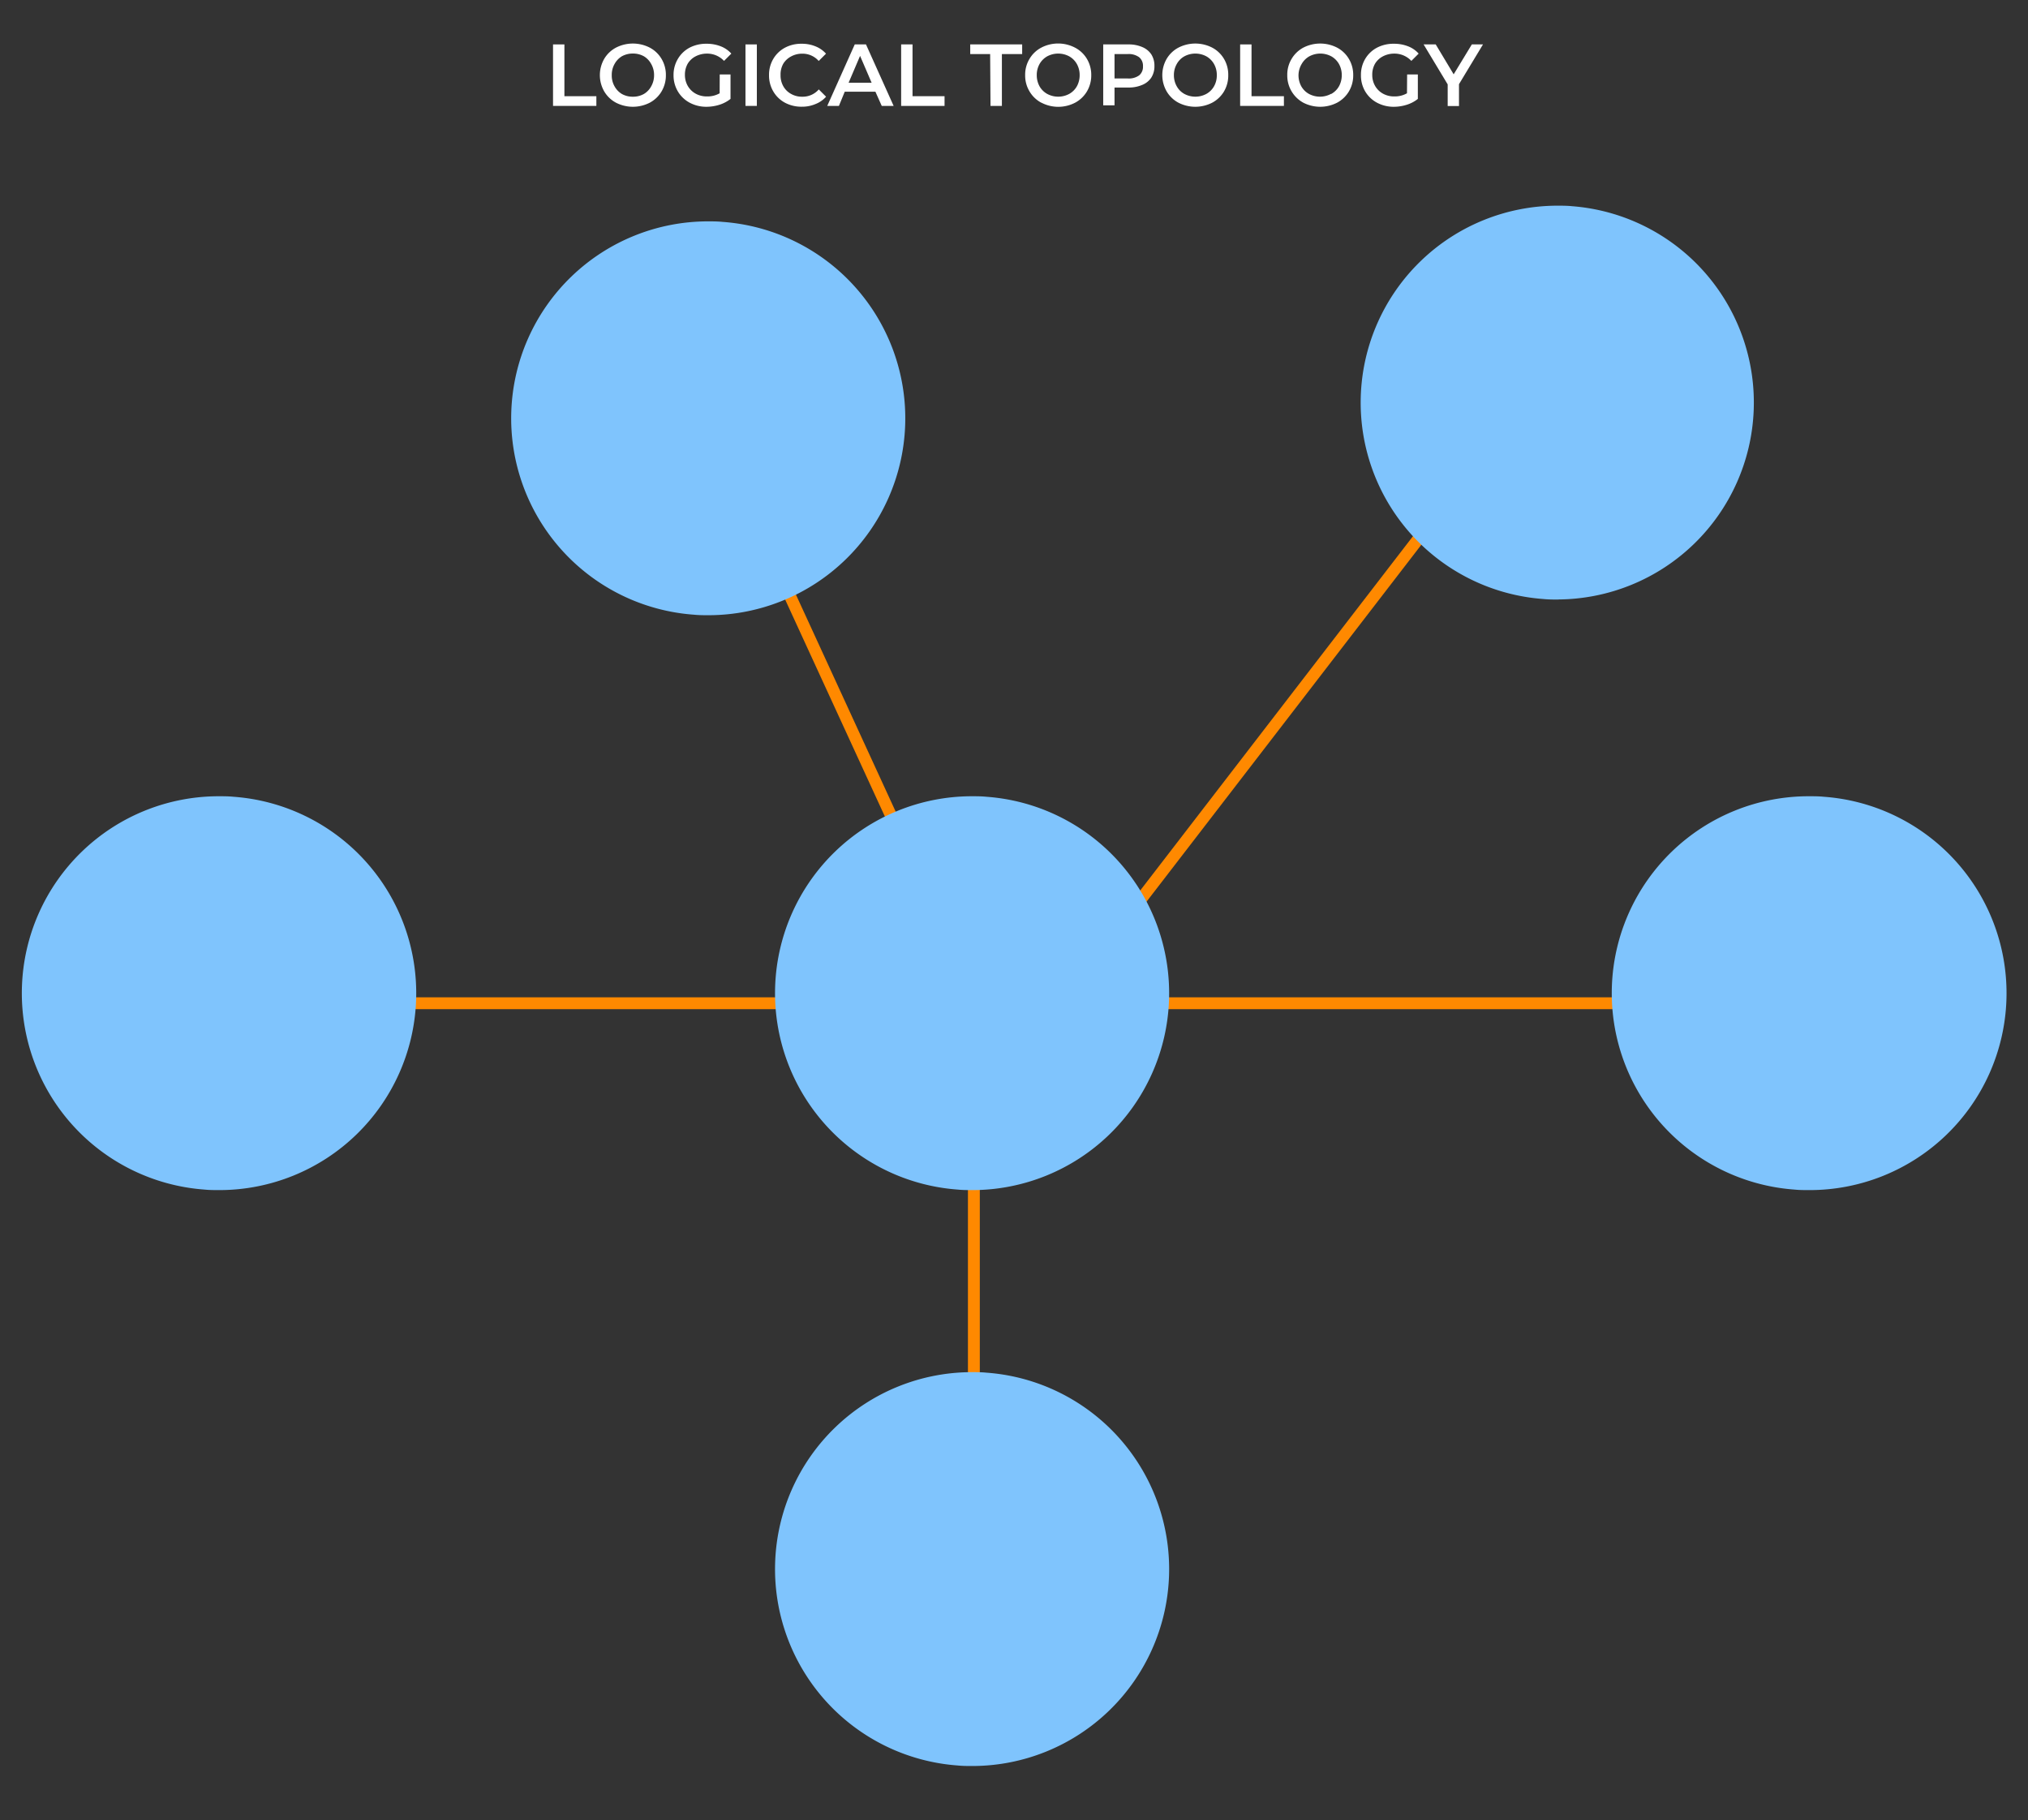 <svg id="Layer_1" data-name="Layer 1" xmlns="http://www.w3.org/2000/svg" viewBox="0 0 278 249.57"><rect x="0" y="0" width="278" height="249.57" fill="#333333" stroke="none"/><g id="LOGICAL_TOPOLOGY" data-name="LOGICAL TOPOLOGY" style="isolation:isolate"><g style="isolation:isolate"><path d="M75.81,6.09h1.56v7.1h4.38v1.33H75.81Z" style="fill:#fff"/><path d="M84.44,14.08a4.12,4.12,0,0,1-1.62-1.56,4.47,4.47,0,0,1,0-4.44,4.1,4.1,0,0,1,1.62-1.55,5.07,5.07,0,0,1,4.63,0,4.1,4.1,0,0,1,1.62,1.55,4.26,4.26,0,0,1,.59,2.22,4.29,4.29,0,0,1-.59,2.23,4.17,4.17,0,0,1-1.62,1.55,5.07,5.07,0,0,1-4.63,0Zm3.83-1.2a2.72,2.72,0,0,0,1-1.05,3.06,3.06,0,0,0,.39-1.53,3,3,0,0,0-.39-1.52,2.74,2.74,0,0,0-1-1.06,3.05,3.05,0,0,0-1.51-.38,3.09,3.09,0,0,0-1.52.38,2.81,2.81,0,0,0-1,1.06,3,3,0,0,0-.38,1.52,3,3,0,0,0,.38,1.53,2.79,2.79,0,0,0,1,1.05,3,3,0,0,0,1.52.38A3,3,0,0,0,88.27,12.88Z" style="fill:#fff"/><path d="M98.66,10.21h1.48v3.35a4.74,4.74,0,0,1-1.51.8,6,6,0,0,1-1.78.28,4.81,4.81,0,0,1-2.31-.56,4.17,4.17,0,0,1-1.62-1.55,4.29,4.29,0,0,1-.59-2.23,4.26,4.26,0,0,1,.59-2.22,4.1,4.1,0,0,1,1.62-1.55A4.9,4.9,0,0,1,96.88,6a5.17,5.17,0,0,1,1.92.35,3.75,3.75,0,0,1,1.45,1l-1,1a3.15,3.15,0,0,0-2.31-1,3.38,3.38,0,0,0-1.58.37,2.73,2.73,0,0,0-1.08,1,3,3,0,0,0-.39,1.54,3,3,0,0,0,.39,1.52,2.82,2.82,0,0,0,1.08,1.06,3.12,3.12,0,0,0,1.57.38,3.33,3.33,0,0,0,1.72-.43Z" style="fill:#fff"/><path d="M102.19,6.09h1.56v8.43h-1.56Z" style="fill:#fff"/><path d="M107.6,14.08a4.11,4.11,0,0,1-1.6-1.55,4.29,4.29,0,0,1-.58-2.23A4.25,4.25,0,0,1,106,8.08a4.1,4.1,0,0,1,1.62-1.55A4.73,4.73,0,0,1,109.91,6a4.82,4.82,0,0,1,1.89.36,3.83,3.83,0,0,1,1.43,1l-1,1a2.94,2.94,0,0,0-2.25-1,3.14,3.14,0,0,0-1.54.38,2.77,2.77,0,0,0-1.07,1A3,3,0,0,0,107,10.3a3,3,0,0,0,.38,1.53,2.7,2.7,0,0,0,1.07,1.05,3,3,0,0,0,1.54.38,2.92,2.92,0,0,0,2.25-1l1,1a3.76,3.76,0,0,1-1.44,1,4.65,4.65,0,0,1-1.89.37A4.77,4.77,0,0,1,107.6,14.08Z" style="fill:#fff"/><path d="M120,12.57h-4.2L115,14.52h-1.6l3.77-8.43h1.54l3.79,8.43h-1.63Zm-.52-1.23L117.9,7.66l-1.57,3.68Z" style="fill:#fff"/><path d="M123.53,6.09h1.56v7.1h4.39v1.33h-5.95Z" style="fill:#fff"/><path d="M135.73,7.41H133V6.09h7.12V7.41h-2.78v7.11h-1.56Z" style="fill:#fff"/><path d="M142.74,14.08a4.12,4.12,0,0,1-1.62-1.56,4.19,4.19,0,0,1-.59-2.22,4.19,4.19,0,0,1,.59-2.22,4.1,4.1,0,0,1,1.62-1.55,5,5,0,0,1,4.62,0A4.1,4.1,0,0,1,149,8.08a4.26,4.26,0,0,1,.59,2.22,4.29,4.29,0,0,1-.59,2.23,4.17,4.17,0,0,1-1.62,1.55,5,5,0,0,1-4.62,0Zm3.82-1.2a2.74,2.74,0,0,0,1.06-1.05A3.15,3.15,0,0,0,148,10.3a3.09,3.09,0,0,0-.38-1.52,2.77,2.77,0,0,0-1.06-1.06,3.19,3.19,0,0,0-3,0,2.77,2.77,0,0,0-1.06,1.06,3.09,3.09,0,0,0-.38,1.52,3.15,3.15,0,0,0,.38,1.53,2.74,2.74,0,0,0,1.06,1.05,3.19,3.19,0,0,0,3,0Z" style="fill:#fff"/><path d="M156.58,6.45a2.77,2.77,0,0,1,1.24,1,2.88,2.88,0,0,1,.43,1.6,2.87,2.87,0,0,1-.43,1.59,2.71,2.71,0,0,1-1.24,1,4.63,4.63,0,0,1-1.9.36h-1.9v2.44h-1.55V6.09h3.45A4.63,4.63,0,0,1,156.58,6.45Zm-.42,3.88a1.51,1.51,0,0,0,.52-1.24,1.51,1.51,0,0,0-.52-1.24,2.41,2.41,0,0,0-1.55-.44h-1.83v3.35h1.83A2.41,2.41,0,0,0,156.16,10.33Z" style="fill:#fff"/><path d="M161.54,14.08a4.12,4.12,0,0,1-1.62-1.56,4.47,4.47,0,0,1,0-4.44,4.1,4.1,0,0,1,1.62-1.55,5.07,5.07,0,0,1,4.63,0,4.1,4.1,0,0,1,1.62,1.55,4.25,4.25,0,0,1,.58,2.22,4.29,4.29,0,0,1-.58,2.23,4.17,4.17,0,0,1-1.62,1.55,5.07,5.07,0,0,1-4.63,0Zm3.82-1.2a2.74,2.74,0,0,0,1.06-1.05,3,3,0,0,0,.38-1.53,3,3,0,0,0-.38-1.52,2.77,2.77,0,0,0-1.06-1.06,3.19,3.19,0,0,0-3,0,2.68,2.68,0,0,0-1.05,1.06,3,3,0,0,0-.39,1.52,3.06,3.06,0,0,0,.39,1.53,2.65,2.65,0,0,0,1.05,1.05,3.19,3.19,0,0,0,3,0Z" style="fill:#fff"/><path d="M170,6.09h1.56v7.1H176v1.33H170Z" style="fill:#fff"/><path d="M178.66,14.08a4.24,4.24,0,0,1-2.2-3.78,4.19,4.19,0,0,1,.59-2.22,4.14,4.14,0,0,1,1.61-1.55,5.07,5.07,0,0,1,4.63,0,4.1,4.1,0,0,1,1.62,1.55,4.26,4.26,0,0,1,.59,2.22,4.29,4.29,0,0,1-.59,2.23,4.17,4.17,0,0,1-1.62,1.55,5.07,5.07,0,0,1-4.63,0Zm3.83-1.2a2.74,2.74,0,0,0,1.06-1.05,3.15,3.15,0,0,0,.38-1.53,3.09,3.09,0,0,0-.38-1.52,2.77,2.77,0,0,0-1.06-1.06,3.19,3.19,0,0,0-3,0,2.77,2.77,0,0,0-1.06,1.06A3.09,3.09,0,0,0,178,10.3a3.15,3.15,0,0,0,.38,1.53,2.74,2.74,0,0,0,1.06,1.05,3.19,3.19,0,0,0,3,0Z" style="fill:#fff"/><path d="M192.89,10.21h1.47v3.35a4.64,4.64,0,0,1-1.51.8,5.9,5.9,0,0,1-1.77.28,4.82,4.82,0,0,1-2.32-.56,4.17,4.17,0,0,1-1.62-1.55,4.29,4.29,0,0,1-.58-2.23,4.25,4.25,0,0,1,.58-2.22,4.12,4.12,0,0,1,1.63-1.55A4.86,4.86,0,0,1,191.1,6a5.17,5.17,0,0,1,1.92.35,3.68,3.68,0,0,1,1.45,1l-1,1a3.16,3.16,0,0,0-2.32-1,3.34,3.34,0,0,0-1.57.37,2.73,2.73,0,0,0-1.08,1,3,3,0,0,0-.39,1.54,3,3,0,0,0,.39,1.52,2.82,2.82,0,0,0,1.08,1.06,3.11,3.11,0,0,0,1.56.38,3.37,3.37,0,0,0,1.73-.43Z" style="fill:#fff"/><path d="M200,11.54v3h-1.55V11.57l-3.3-5.48h1.66l2.46,4.1,2.49-4.1h1.53Z" style="fill:#fff"/></g></g><g id="Group_2241" data-name="Group 2241"><g id="Group_692" data-name="Group 692"><path id="Path_1115" data-name="Path 1115" d="M133.5,147.14v71.57" style="fill:none;stroke:#ff8900;stroke-width:1.625px"/></g><g id="Group_693" data-name="Group 693"><path id="Path_1116" data-name="Path 1116" d="M20.48,137.55H248" style="fill:none;stroke:#ff8900;stroke-width:1.625px"/></g><g id="Group_694" data-name="Group 694"><path id="Path_1117" data-name="Path 1117" d="M207.16,57.35l-60.81,79" style="fill:none;stroke:#ff8900;stroke-width:1.625px"/></g><g id="Group_695" data-name="Group 695"><path id="Path_1118" data-name="Path 1118" d="M97.1,57.35l34.82,75.76" style="fill:none;stroke:#ff8900;stroke-width:1.625px"/></g><g id="Group_696" data-name="Group 696"><path id="Path_1119" data-name="Path 1119" d="M133.3,163.17c-.65,0-1.31,0-2-.07a27,27,0,0,1,1.91-53.93c.65,0,1.31,0,2,.07a27,27,0,0,1-1.91,53.93" style="fill:#7fc4fd"/></g><g id="Group_698" data-name="Group 698"><path id="Path_1121" data-name="Path 1121" d="M133.3,242.13c-.65,0-1.31,0-2-.07a27,27,0,0,1,1.91-53.93c.65,0,1.31,0,2,.07a27,27,0,0,1-1.91,53.93" style="fill:#7fc4fd"/></g><g id="Group_700" data-name="Group 700"><path id="Path_1123" data-name="Path 1123" d="M248,163.17c-.65,0-1.31,0-2-.07A27,27,0,0,1,248,109.17c.65,0,1.31,0,2,.07A27,27,0,0,1,248,163.17" style="fill:#7fc4fd"/></g><g id="Group_702" data-name="Group 702"><path id="Path_1125" data-name="Path 1125" d="M30.05,163.17c-.66,0-1.32,0-2-.07A27,27,0,0,1,30,109.17c.65,0,1.31,0,2,.07a27,27,0,0,1-1.9,53.93" style="fill:#7fc4fd"/></g><g id="Group_704" data-name="Group 704"><path id="Path_1127" data-name="Path 1127" d="M213.58,82.2c-.66,0-1.32,0-2-.07a27,27,0,0,1,1.91-53.93c.65,0,1.31,0,2,.07a27,27,0,0,1-1.91,53.92" style="fill:#7fc4fd"/></g><g id="Group_706" data-name="Group 706"><path id="Path_1129" data-name="Path 1129" d="M97.13,84.35c-.65,0-1.31,0-2-.07a27,27,0,0,1,1.91-53.93c.65,0,1.31,0,2,.07a27,27,0,0,1-1.91,53.93" style="fill:#7fc4fd"/></g></g></svg>